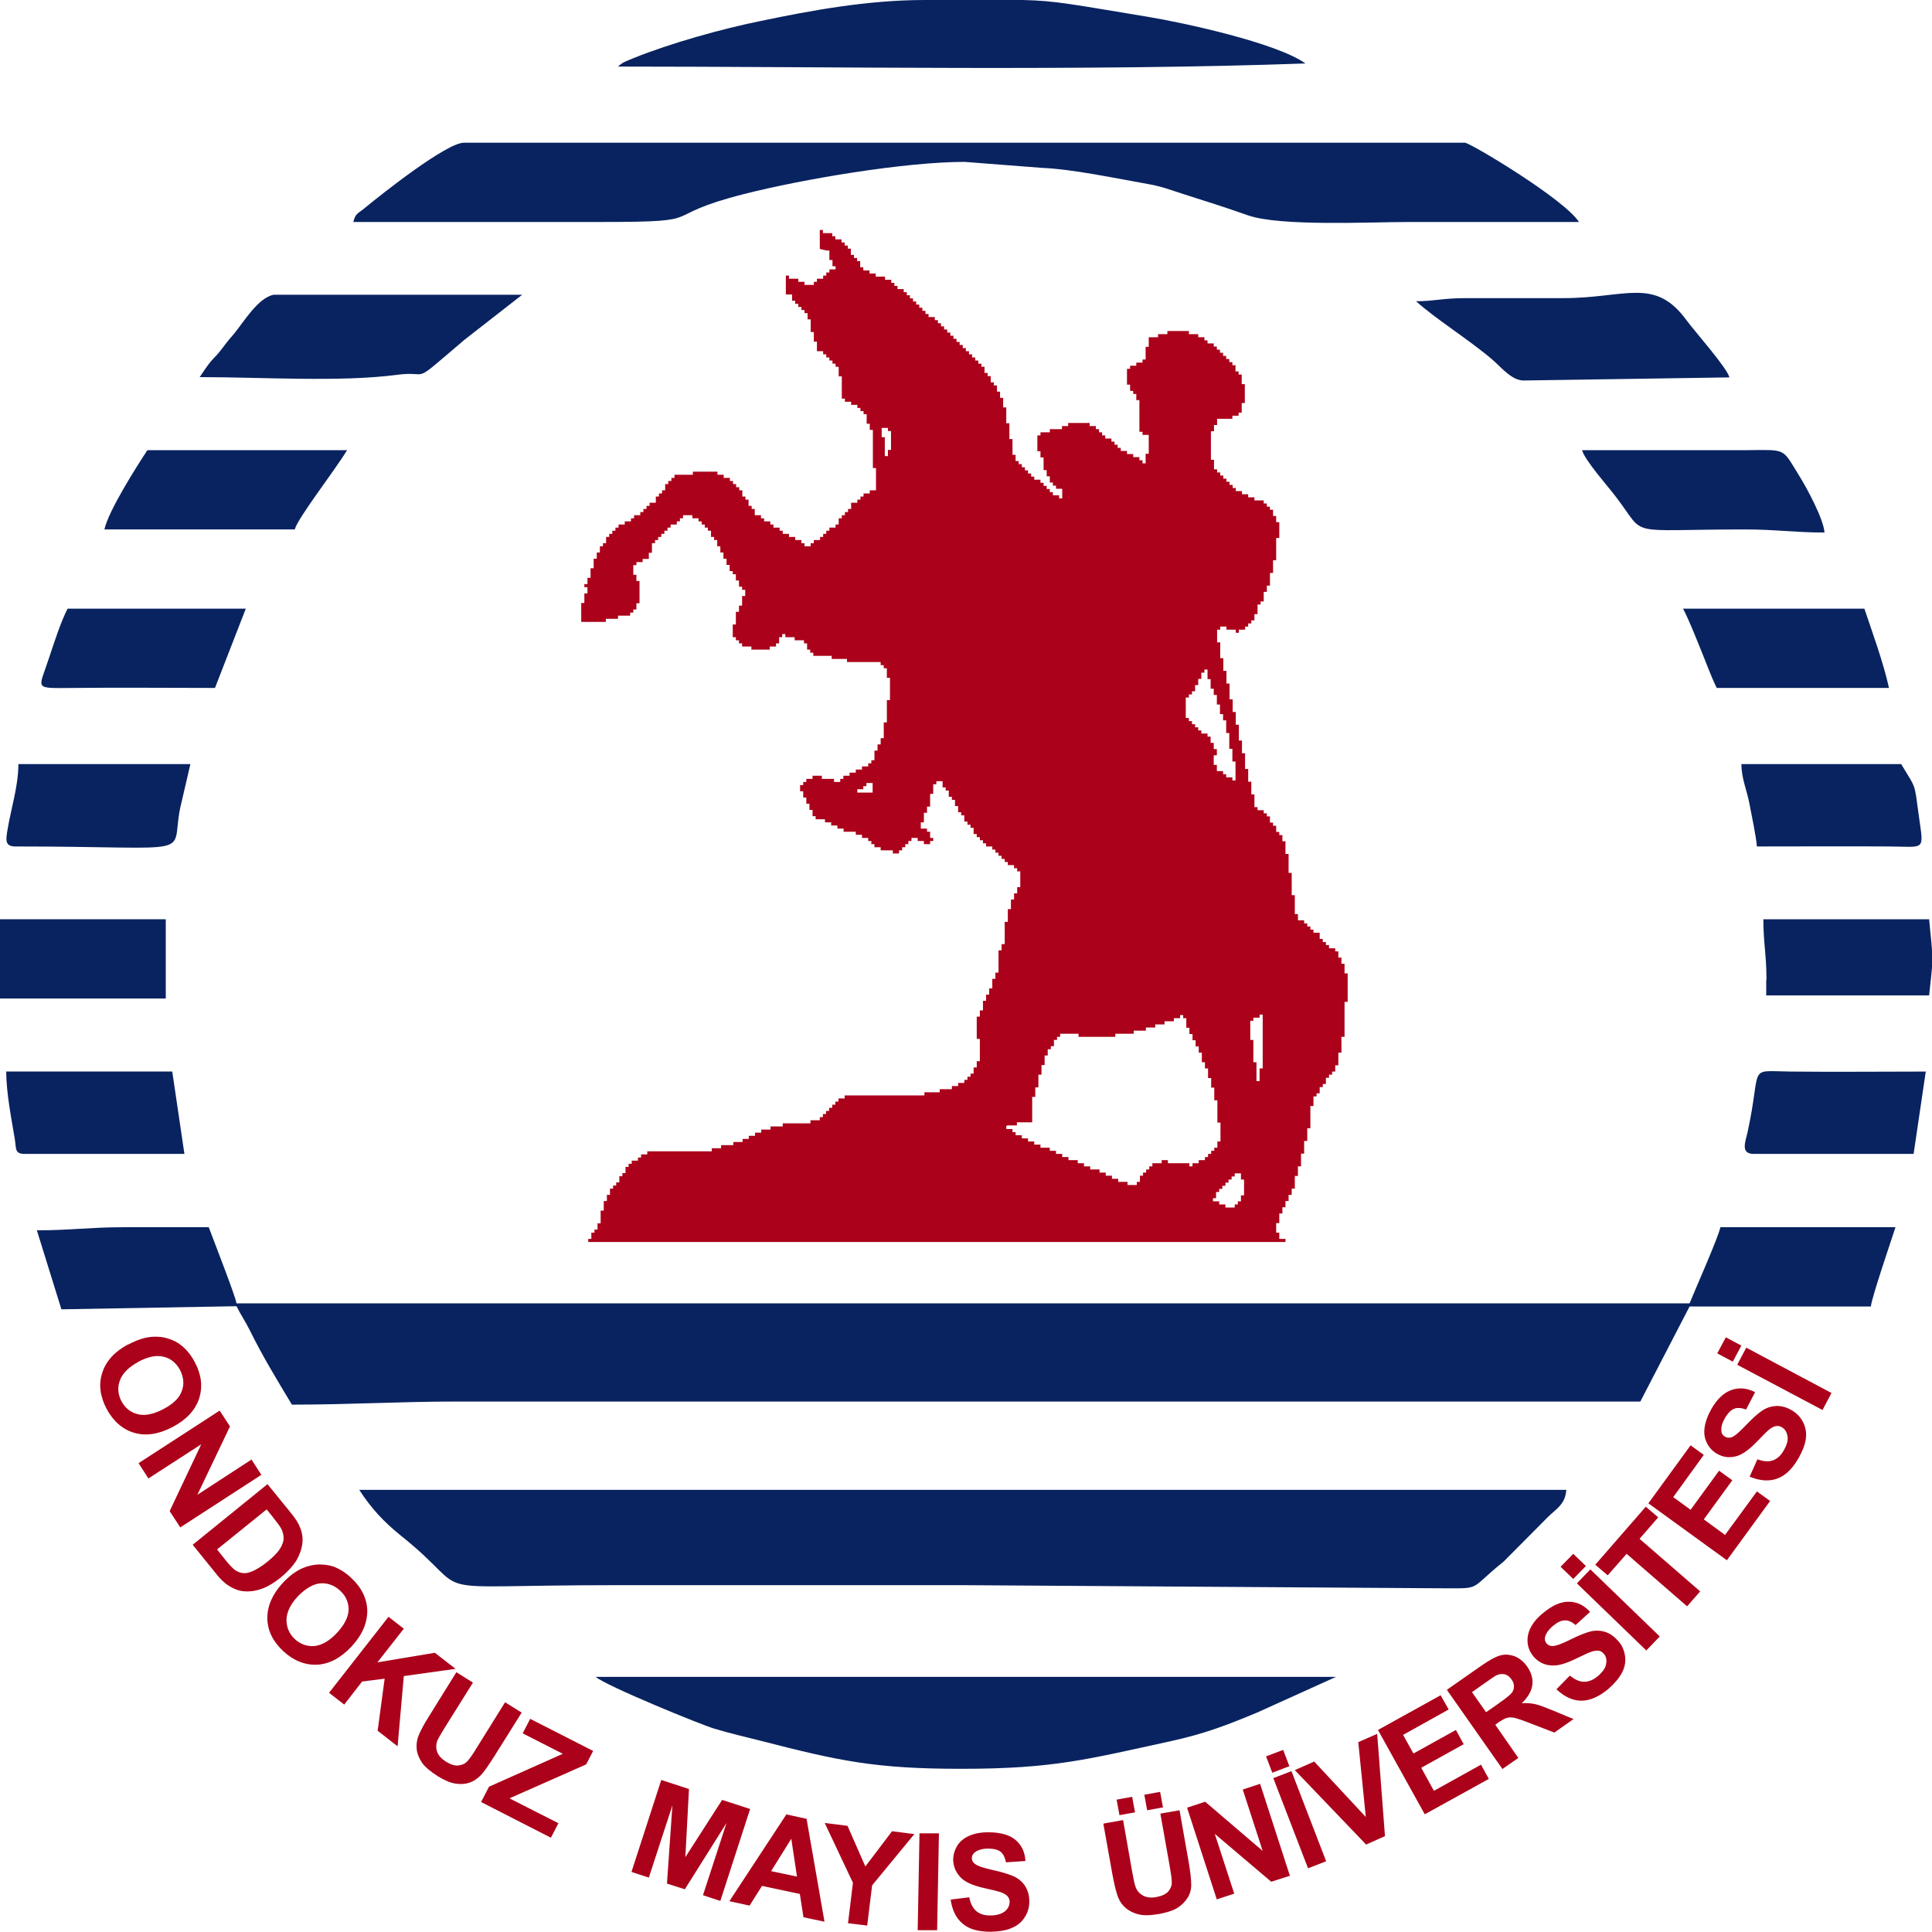 <svg width="77" height="77" viewBox="0 0 77 77" fill="none" xmlns="http://www.w3.org/2000/svg">
<g clip-path="url(#clip0_120_27953)">
<path fill-rule="evenodd" clip-rule="evenodd" d="M32.931 9.983H33.055V10.364H33.178V10.612H33.302V10.736H33.055V10.86H32.931V10.984H32.807V11.108H32.559V11.232H32.435V11.355H32.063V11.232H31.816V11.108H31.444V10.984H31.32V11.737H31.568V11.985H31.692V12.109H31.816V12.233H31.94V12.357H32.063V12.481H32.187V12.729H32.311V13.234H32.435V13.616H32.559V13.998H32.807V14.122H32.931V14.246H33.055V14.37H33.178V14.494H33.302V14.618H33.426V14.999H33.55V15.887H33.674V16.011H33.922V16.135H34.169V16.259H34.293V16.383H34.417V16.507H34.541V16.889H34.665V17.136H34.789V18.654H34.913V19.542H34.665V19.666H34.417V19.79H34.293V19.913H34.169V20.037H33.922V20.285H33.798V20.409H33.674V20.533H33.55V20.657H33.426V20.904H33.302V21.028H33.055V21.152H32.931V21.276H32.807V21.4H32.683V21.524H32.435V21.648H32.311V21.771H32.063V21.648H31.94V21.524H31.692V21.4H31.444V21.276H31.196V21.152H31.073V21.028H30.825V20.904H30.701V20.78H30.453V20.657H30.329V20.533H30.081V20.285H29.958V20.161H29.834V19.913H29.71V19.79H29.586V19.542H29.462V19.418H29.338V19.294H29.214V19.17H29.09V19.046H28.843V18.922H28.595V18.798H27.614V18.922H26.881V19.046H26.758V19.17H26.634V19.294H26.51V19.542H26.386V19.666H26.262V19.79H26.138V20.037H25.89V20.161H25.767V20.285H25.643V20.409H25.519V20.533H25.271V20.657H25.147V20.78H24.899V20.904H24.652V21.028H24.528V21.152H24.404V21.276H24.28V21.4H24.156V21.648H24.032V21.771H23.908V22.019H23.784V22.267H23.66V22.649H23.537V23.031H23.413V23.279H23.289V23.402H23.413V23.65H23.289V24.032H23.165V24.786H24.146V24.662H24.631V24.538H25.116V24.414H25.24V24.29H25.364V24.043H25.488V23.155H25.364V22.907H25.24V22.525H25.364V22.401H25.612V22.277H25.859V22.03H25.983V21.648H26.107V21.524H26.231V21.4H26.355V21.276H26.479V21.152H26.603V21.028H26.727V20.904H26.974V20.78H27.098V20.657H27.222V20.533H27.594V20.657H27.841V20.78H27.965V20.904H28.089V21.028H28.213V21.152H28.337V21.4H28.461V21.524H28.585V21.771H28.709V22.019H28.832V22.267H28.956V22.515H29.08V22.762H29.204V22.886H29.328V23.134H29.452V23.382H29.576V23.506H29.7V23.753H29.576V24.136H29.452V24.383H29.328V24.889H29.204V25.395H29.328V25.519H29.452V25.643H29.576V25.767H29.947V25.89H30.68V25.767H30.928V25.643H31.052V25.395H31.176V25.271H31.3V25.395H31.671V25.519H32.043V25.643H32.167V25.89H32.291V26.014H32.414V26.138H33.148V26.262H33.757V26.386H35.099V26.51H35.222V26.634H35.346V27.016H35.47V27.903H35.346V28.791H35.222V29.421H35.099V29.669H34.975V29.916H34.851V30.298H34.727V30.422H34.603V30.546H34.355V30.67H34.108V30.794H33.86V30.918H33.612V31.042H33.488V31.166H33.24V31.042H32.755V30.918H32.384V31.042H32.136V31.166H32.012V31.289H31.888V31.537H32.012V31.785H32.136V32.033H32.26V32.28H32.384V32.528H32.507V32.652H32.879V32.776H33.127V32.9H33.375V33.024H33.622V33.148H34.108V33.271H34.355V33.395H34.603V33.519H34.727V33.643H34.851V33.767H35.099V33.891H35.584V34.015H35.831V33.891H35.955V33.767H36.079V33.643H36.203V33.519H36.327V33.395H36.575V33.519H36.822V33.643H37.07V33.519H37.194V33.395H37.07V33.148H36.946V33.024H36.699V32.776H36.822V32.394H36.946V32.146H37.07V31.64H37.194V31.258H37.318V31.134H37.566V31.382H37.69V31.506H37.813V31.754H37.937V31.878H38.061V32.126H38.185V32.373H38.309V32.497H38.433V32.745H38.557V32.869H38.681V32.993H38.804V33.24H38.928V33.364H39.052V33.488H39.176V33.612H39.3V33.736H39.548V33.86H39.672V33.984H39.796V34.108H39.919V34.231H40.043V34.355H40.167V34.479H40.415V34.603H40.539V34.727H40.663V35.357H40.539V35.605H40.415V35.852H40.291V36.234H40.167V36.74H40.043V37.628H39.919V37.876H39.796V38.763H39.672V39.011H39.548V39.393H39.424V39.641H39.3V39.889H39.176V40.27H39.052V40.518H38.928V41.406H39.052V42.294H38.928V42.542H38.804V42.789H38.681V42.913H38.557V43.037H38.433V43.161H38.185V43.285H37.937V43.409H37.452V43.533H36.843V43.657H33.664V43.78H33.416V43.904H33.292V44.028H33.168V44.152H33.044V44.276H32.92V44.4H32.797V44.524H32.673V44.648H32.301V44.771H31.196V44.895H30.711V45.019H30.34V45.143H30.092V45.267H29.844V45.391H29.596V45.515H29.225V45.639H28.739V45.762H28.368V45.886H25.797V46.01H25.55V46.134H25.426V46.258H25.178V46.382H25.054V46.506H24.93V46.753H24.806V46.877H24.683V47.125H24.559V47.249H24.435V47.373H24.311V47.62H24.187V47.868H24.063V48.25H23.939V48.756H23.815V49.004H23.692V49.128H23.568V49.376H23.444V49.499H51.233V49.376H50.986V49.128H50.862V48.746H50.986V48.364H51.11V48.116H51.233V47.868H51.357V47.62H51.481V47.373H51.605V46.867H51.729V46.485H51.853V45.979H51.977V45.473H52.101V44.968H52.225V44.08H52.348V43.698H52.472V43.574H52.596V43.326H52.72V43.202H52.844V42.955H52.968V42.831H53.092V42.707H53.216V42.459H53.34V41.953H53.463V41.323H53.587V39.93H53.711V38.794H53.587V38.412H53.463V38.165H53.34V37.917H53.216V37.793H52.968V37.669H52.844V37.545H52.72V37.421H52.596V37.174H52.348V37.05H52.225V36.926H52.101V36.802H51.977V36.678H51.729V36.43H51.605V35.677H51.481V34.789H51.357V34.035H51.233V33.529H51.11V33.282H50.986V33.158H50.862V32.91H50.738V32.786H50.614V32.538H50.49V32.415H50.366V32.291H50.119V32.167H49.995V31.661H49.871V31.155H49.747V30.649H49.623V30.02H49.499V29.514H49.375V28.884H49.252V28.378H49.128V27.872H49.004V27.243H48.88V26.737H48.756V26.231H48.632V25.601H48.508V25.096H48.632V24.972H48.88V25.096H49.252V25.219H49.375V25.096H49.623V24.972H49.747V24.848H49.871V24.724H49.995V24.476H50.119V24.094H50.242V23.97H50.366V23.588H50.49V23.341H50.614V22.835H50.738V22.329H50.862V21.441H50.986V20.811H50.862V20.564H50.738V20.316H50.614V20.192H50.49V20.068H50.366V19.944H49.995V19.82H49.747V19.697H49.499V19.573H49.252V19.449H49.128V19.325H49.004V19.201H48.88V19.077H48.756V18.953H48.632V18.829H48.508V18.706H48.384V18.324H48.261V17.188H48.384V16.94H48.508V16.692H49.117V16.569H49.365V16.445H49.489V16.063H49.613V15.309H49.489V14.927H49.365V14.803H49.241V14.556H49.117V14.432H48.993V14.308H48.87V14.184H48.746V14.06H48.622V13.936H48.498V13.812H48.374V13.688H48.126V13.565H48.002V13.441H47.755V13.317H47.383V13.193H46.526V13.317H46.155V13.441H45.783V13.823H45.659V14.329H45.535V14.452H45.287V14.576H45.04V14.7H44.916V15.33H45.04V15.578H45.164V15.701H45.287V15.949H45.411V17.209H45.535V17.333H45.783V18.086H45.659V18.468H45.535V18.344H45.411V18.22H45.164V18.096H44.916V17.973H44.668V17.849H44.544V17.725H44.42V17.601H44.296V17.477H44.049V17.353H43.925V17.229H43.801V17.105H43.677V16.982H43.429V16.858H42.572V16.982H42.325V17.105H41.84V17.229H41.468V17.353H41.344V17.983H41.468V18.231H41.592V18.736H41.716V18.984H41.84V19.232H41.963V19.356H42.087V19.48H42.335V19.862H42.211V19.738H41.963V19.614H41.84V19.49H41.716V19.366H41.592V19.242H41.468V19.119H41.22V18.995H41.096V18.871H40.972V18.747H40.849V18.623H40.725V18.499H40.601V18.375H40.477V18.127H40.353V17.498H40.229V16.868H40.105V16.238H39.981V15.856H39.858V15.609H39.734V15.361H39.61V15.237H39.486V14.989H39.362V14.865H39.238V14.618H39.114V14.494H38.99V14.37H38.867V14.246H38.743V14.122H38.619V13.998H38.495V13.874H38.371V13.75H38.247V13.627H38.123V13.503H37.999V13.379H37.876V13.255H37.752V13.131H37.628V13.007H37.504V12.883H37.38V12.759H37.256V12.636H37.008V12.512H36.884V12.388H36.761V12.264H36.637V12.14H36.513V12.016H36.389V11.892H36.265V11.768H36.141V11.645H36.017V11.521H35.77V11.397H35.646V11.273H35.522V11.149H35.274V11.025H34.902V10.901H34.655V10.777H34.407V10.653H34.283V10.406H34.159V10.282H34.035V10.158H33.911V9.91H33.788V9.786H33.664V9.662H33.54V9.539H33.292V9.415H33.168V9.291H32.797V9.167H32.673V9.921L32.931 9.983ZM35.14 17.054H35.388V17.178H35.511V17.931H35.388V18.179H35.264V17.425H35.14V17.044V17.054ZM47.259 27.8H47.383V27.676H47.507V27.552H47.631V27.305H47.755V27.057H47.879V26.809H48.002V26.685H48.126V27.067H48.25V27.449H48.374V27.697H48.498V28.079H48.622V28.461H48.746V28.709H48.87V29.215H48.993V29.844H49.117V30.35H49.241V31.104H49.117V30.98H48.87V30.856H48.746V30.732H48.498V30.484H48.374V30.102H48.498V29.855H48.374V29.607H48.25V29.359H48.126V29.235H47.879V29.111H47.755V28.987H47.631V28.863H47.507V28.74H47.383V28.616H47.259V27.862V27.8ZM34.159 31.455H34.407V31.331H34.531V31.207H34.779V31.589H34.169V31.465L34.159 31.455ZM49.83 40.683H49.953V40.559H50.201V40.436H50.325V42.583H50.201V43.089H50.077V42.335H49.953V41.447H49.83V40.694V40.683ZM40.157 44.854H40.529V44.73H41.138V43.718H41.261V43.337H41.385V42.831H41.509V42.449H41.633V42.067H41.757V41.819H41.881V41.695H42.005V41.447H42.129V41.323H42.252V41.2H42.985V41.323H44.451V41.2H45.184V41.076H45.669V40.952H46.041V40.828H46.413V40.704H46.784V40.58H47.032V40.456H47.156V40.58H47.28V40.962H47.404V41.21H47.528V41.458H47.651V41.705H47.775V41.953H47.899V42.335H48.023V42.583H48.147V42.965H48.271V43.347H48.395V43.853H48.519V44.74H48.642V45.494H48.519V45.742H48.395V45.866H48.271V45.989H48.147V46.113H48.023V46.237H47.775V46.361H47.528V46.485H47.404V46.361H46.547V46.237H46.299V46.361H45.928V46.485H45.804V46.609H45.68V46.733H45.556V46.857H45.432V47.104H45.308V47.228H44.937V47.104H44.565V46.98H44.317V46.857H44.069V46.733H43.822V46.609H43.45V46.485H43.202V46.361H42.954V46.237H42.583V46.113H42.335V45.989H42.087V45.866H41.84V45.742H41.468V45.618H41.22V45.494H40.972V45.37H40.725V45.246H40.477V45.122H40.353V44.998H40.105V44.875L40.157 44.854ZM49.458 47.879H49.334V48.002H49.21V48.126H48.839V48.002H48.591V47.879H48.343V47.755H48.467V47.507H48.591V47.383H48.715V47.259H48.839V47.135H48.962V47.011H49.086V46.888H49.21V46.764H49.458V47.011H49.582V47.641H49.458V47.889V47.879Z" fill="#AB011A"/>
<path fill-rule="evenodd" clip-rule="evenodd" d="M1.466 49.024L2.447 52.183L9.425 52.059C9.611 52.431 9.755 52.617 9.962 53.03C10.457 54.041 11.056 55.022 11.634 55.982C13.988 55.982 15.918 55.858 18.241 55.858H65.376L67.338 52.07H74.564C74.584 51.75 75.379 49.427 75.544 48.911H68.566C68.473 49.344 67.585 51.337 67.338 51.946H9.425C9.404 51.708 8.496 49.386 8.32 48.911C7.175 48.911 6.039 48.911 4.893 48.911C3.613 48.911 2.777 49.035 1.466 49.035" fill="#092360"/>
<path fill-rule="evenodd" clip-rule="evenodd" d="M62.434 59.378H14.318C14.793 60.111 15.278 60.638 15.98 61.206C19.129 63.714 16.321 63.177 24.476 63.177H38.433L57.407 63.301C59.121 63.301 58.481 63.394 59.926 62.238L61.66 60.493C61.99 60.153 62.383 59.977 62.424 59.389" fill="#092360"/>
<path fill-rule="evenodd" clip-rule="evenodd" d="M14.081 8.847H24.002C28.441 8.847 26.087 8.64 29.659 7.732C31.971 7.144 36.049 6.452 38.444 6.452L41.51 6.689C42.748 6.741 44.441 7.102 45.783 7.34C46.31 7.433 46.64 7.567 47.125 7.722C48.003 8 48.88 8.279 49.727 8.578C51.007 9.033 54.599 8.847 56.199 8.847H62.93C62.352 7.949 58.759 5.791 58.398 5.688H18.489C17.797 5.688 15.227 7.722 14.525 8.3C14.267 8.517 14.174 8.486 14.081 8.847Z" fill="#092360"/>
<path fill-rule="evenodd" clip-rule="evenodd" d="M38.319 70.496C42.005 70.496 43.347 70.115 46.671 69.392C48.033 69.093 48.931 68.742 50.098 68.256L53.247 66.832H23.743C24.135 67.183 27.965 68.752 28.471 68.896C29.122 69.093 29.679 69.216 30.329 69.382C33.457 70.187 34.892 70.496 38.309 70.496" fill="#092360"/>
<path fill-rule="evenodd" clip-rule="evenodd" d="M24.61 2.653C33.199 2.653 43.45 2.839 52.029 2.529C50.872 1.703 47.135 0.898 45.752 0.671C42.738 0.175 42.098 0.031 40.776 0H36.853C34.562 0 32.301 0.423 30.319 0.836C28.781 1.146 26.716 1.724 25.261 2.312C24.941 2.447 24.827 2.467 24.621 2.663" fill="#092360"/>
<path fill-rule="evenodd" clip-rule="evenodd" d="M7.959 15.03C10.457 15.03 13.564 15.237 15.825 14.938C17.219 14.752 16.269 15.444 18.509 13.544L20.811 11.748H10.901C10.282 11.872 9.714 12.832 9.332 13.296C9.125 13.544 9.095 13.565 8.888 13.843C8.454 14.421 8.547 14.132 7.959 15.03Z" fill="#092360"/>
<path fill-rule="evenodd" clip-rule="evenodd" d="M56.436 12.006C57.241 12.728 58.511 13.513 59.461 14.318C59.812 14.617 60.245 15.165 60.72 15.165L68.927 15.041C68.824 14.648 67.564 13.234 67.213 12.759C65.944 11.025 64.798 11.882 62.31 11.882H58.387C57.53 11.882 57.148 12.006 56.426 12.006" fill="#092360"/>
<path fill-rule="evenodd" clip-rule="evenodd" d="M72.716 21.224C72.675 20.667 71.993 19.418 71.715 18.974C71.002 17.828 71.24 17.931 69.537 17.942H63.054C63.157 18.344 64.117 19.418 64.416 19.82C65.655 21.441 64.695 21.101 69.537 21.101C70.775 21.101 71.55 21.224 72.716 21.224Z" fill="#092360"/>
<path fill-rule="evenodd" clip-rule="evenodd" d="M4.16 21.101H11.748C11.871 20.636 13.296 18.819 13.833 17.942H5.874C5.42 18.633 4.336 20.337 4.16 21.101Z" fill="#092360"/>
<path fill-rule="evenodd" clip-rule="evenodd" d="M8.568 27.418L9.796 24.259H2.694C2.425 24.775 2.147 25.643 1.94 26.262C1.538 27.501 1.311 27.428 2.931 27.418C4.81 27.398 6.689 27.418 8.568 27.418Z" fill="#092360"/>
<path fill-rule="evenodd" clip-rule="evenodd" d="M68.431 27.418H75.286C75.059 26.396 74.646 25.271 74.305 24.259H67.079C67.327 24.744 67.533 25.271 67.76 25.828C67.987 26.375 68.184 26.943 68.421 27.418" fill="#092360"/>
<path fill-rule="evenodd" clip-rule="evenodd" d="M0.609 33.736C8.083 33.736 6.762 34.211 7.185 32.187L7.588 30.453H0.733C0.733 31.331 0.434 32.249 0.3 33.065C0.238 33.447 0.176 33.736 0.609 33.736Z" fill="#092360"/>
<path fill-rule="evenodd" clip-rule="evenodd" d="M69.897 45.989H76.267L76.752 42.707C74.956 42.707 73.159 42.727 71.363 42.707C69.598 42.686 70.238 42.418 69.65 45.122C69.567 45.504 69.35 45.989 69.897 45.989Z" fill="#092360"/>
<path fill-rule="evenodd" clip-rule="evenodd" d="M0.981 45.989H7.35L6.865 42.706H0.248C0.248 43.543 0.455 44.585 0.589 45.391C0.651 45.773 0.578 45.989 0.981 45.989Z" fill="#092360"/>
<path fill-rule="evenodd" clip-rule="evenodd" d="M70.022 33.736C71.777 33.736 73.532 33.725 75.287 33.736C76.763 33.746 76.67 33.942 76.474 32.507C76.288 31.145 76.381 31.475 75.772 30.453H69.402C69.413 31.052 69.609 31.444 69.722 32.022C69.826 32.58 69.98 33.271 70.022 33.736Z" fill="#092360"/>
<path d="M6.607 36.637H0V39.796H6.607V36.637Z" fill="#092360"/>
<path fill-rule="evenodd" clip-rule="evenodd" d="M70.393 39.042V39.672H76.886C76.958 38.99 77 38.65 77.01 38.371V38.061C77 37.762 76.958 37.401 76.886 36.637H70.279C70.279 37.597 70.403 38.041 70.403 39.042" fill="#092360"/>
<path d="M69.061 54.269L68.442 53.938L68.783 53.298L69.402 53.629L69.061 54.269ZM72.644 56.199L69.237 54.392L69.598 53.711L72.995 55.518L72.633 56.199H72.644ZM69.733 58.852L70.042 58.16C70.29 58.253 70.496 58.264 70.662 58.202C70.837 58.14 70.982 58.005 71.095 57.799C71.219 57.582 71.271 57.397 71.24 57.231C71.209 57.066 71.136 56.953 71.013 56.88C70.93 56.839 70.858 56.818 70.775 56.839C70.692 56.849 70.6 56.901 70.486 56.994C70.414 57.056 70.259 57.211 70.032 57.448C69.733 57.758 69.474 57.944 69.268 58.016C68.969 58.119 68.68 58.088 68.421 57.933C68.256 57.84 68.122 57.696 68.029 57.51C67.936 57.324 67.905 57.128 67.936 56.901C67.967 56.674 68.05 56.436 68.194 56.178C68.432 55.755 68.71 55.497 69.02 55.394C69.33 55.291 69.64 55.322 69.949 55.487L69.588 56.178C69.402 56.106 69.237 56.096 69.113 56.147C68.979 56.199 68.865 56.323 68.752 56.509C68.638 56.705 68.587 56.88 68.607 57.035C68.607 57.138 68.669 57.211 68.752 57.262C68.834 57.304 68.917 57.314 69.01 57.283C69.134 57.242 69.32 57.077 69.588 56.798C69.856 56.519 70.073 56.323 70.249 56.209C70.424 56.096 70.61 56.044 70.806 56.034C71.002 56.034 71.209 56.085 71.415 56.209C71.611 56.323 71.756 56.478 71.859 56.674C71.962 56.88 72.004 57.097 71.973 57.334C71.942 57.572 71.838 57.84 71.673 58.129C71.425 58.553 71.147 58.821 70.816 58.935C70.486 59.048 70.125 59.017 69.733 58.852ZM68.814 62.176L65.696 59.915L67.379 57.603L67.905 57.985L66.687 59.668L67.379 60.173L68.514 58.615L69.041 58.997L67.905 60.555L68.752 61.175L70.022 59.441L70.548 59.822L68.824 62.186L68.814 62.176ZM67.245 64.024L64.829 61.928L64.075 62.785L63.58 62.362L65.593 60.05L66.088 60.473L65.345 61.33L67.761 63.425L67.245 64.014V64.024ZM62.703 62.93L62.197 62.444L62.703 61.928L63.208 62.413L62.703 62.93ZM65.614 65.779L62.847 63.105L63.384 62.548L66.15 65.221L65.614 65.779ZM62.032 67.327L62.568 66.78C62.764 66.945 62.961 67.028 63.136 67.028C63.322 67.028 63.497 66.956 63.683 66.801C63.879 66.636 63.983 66.481 64.013 66.316C64.044 66.15 64.013 66.016 63.921 65.913C63.859 65.841 63.797 65.799 63.714 65.789C63.632 65.779 63.528 65.789 63.394 65.841C63.301 65.872 63.105 65.965 62.806 66.109C62.424 66.295 62.114 66.388 61.887 66.378C61.567 66.378 61.309 66.243 61.113 66.016C60.989 65.861 60.906 65.686 60.886 65.49C60.865 65.283 60.896 65.087 60.999 64.881C61.102 64.674 61.267 64.478 61.495 64.292C61.866 63.983 62.207 63.828 62.537 63.838C62.857 63.838 63.136 63.983 63.373 64.241L62.795 64.767C62.641 64.633 62.496 64.571 62.362 64.581C62.217 64.581 62.073 64.654 61.897 64.798C61.722 64.943 61.618 65.097 61.577 65.242C61.557 65.345 61.577 65.428 61.639 65.5C61.701 65.572 61.773 65.603 61.877 65.603C62.001 65.603 62.238 65.521 62.589 65.345C62.94 65.17 63.208 65.067 63.415 65.015C63.611 64.974 63.807 64.984 63.993 65.046C64.179 65.108 64.344 65.232 64.509 65.418C64.653 65.583 64.736 65.789 64.767 66.006C64.798 66.233 64.757 66.45 64.643 66.667C64.53 66.883 64.344 67.1 64.096 67.317C63.724 67.627 63.363 67.781 63.023 67.781C62.682 67.781 62.352 67.627 62.032 67.327ZM59.234 68.236L59.709 67.905C60.018 67.689 60.194 67.544 60.256 67.462C60.318 67.379 60.339 67.296 60.339 67.203C60.339 67.111 60.307 67.018 60.235 66.925C60.163 66.822 60.07 66.749 59.967 66.729C59.864 66.708 59.76 66.718 59.636 66.77C59.585 66.801 59.42 66.904 59.162 67.09L58.666 67.441L59.224 68.236H59.234ZM59.874 70.496L57.665 67.348L59.007 66.409C59.347 66.171 59.605 66.027 59.802 65.975C59.998 65.923 60.184 65.944 60.38 66.016C60.576 66.099 60.731 66.233 60.865 66.419C61.03 66.656 61.102 66.904 61.071 67.152C61.04 67.4 60.896 67.647 60.648 67.885C60.844 67.864 61.02 67.885 61.175 67.916C61.33 67.947 61.567 68.04 61.897 68.174L62.713 68.514L61.949 69.051L61.01 68.69C60.669 68.556 60.452 68.484 60.349 68.463C60.246 68.442 60.153 68.442 60.07 68.463C59.987 68.484 59.874 68.545 59.719 68.649L59.595 68.742L60.514 70.063L59.874 70.507V70.496ZM56.787 72.313L54.919 68.948L57.417 67.565L57.737 68.132L55.92 69.144L56.333 69.887L58.026 68.948L58.336 69.516L56.643 70.455L57.149 71.374L59.027 70.331L59.337 70.899L56.777 72.313H56.787ZM54.434 73.501L51.605 70.548L52.379 70.207L54.434 72.417L54.134 69.433L54.888 69.103L55.198 73.18L54.434 73.521V73.501ZM50.707 70.651L50.459 70.001L51.141 69.743L51.388 70.393L50.707 70.651ZM52.132 74.461L50.748 70.868L51.471 70.589L52.854 74.182L52.132 74.461ZM48.498 75.71L47.311 72.045L48.033 71.808L50.325 73.769L49.53 71.322L50.222 71.095L51.409 74.76L50.666 74.997L48.415 73.088L49.19 75.472L48.498 75.699V75.71ZM45.721 72.148L45.607 71.529L46.237 71.415L46.351 72.035L45.721 72.148ZM44.616 72.344L44.503 71.725L45.122 71.611L45.236 72.231L44.616 72.344ZM43.997 72.675L44.761 72.54L45.122 74.595C45.184 74.925 45.225 75.132 45.267 75.225C45.329 75.379 45.432 75.483 45.566 75.555C45.711 75.627 45.886 75.648 46.093 75.606C46.309 75.565 46.464 75.493 46.557 75.39C46.65 75.286 46.702 75.162 46.702 75.028C46.702 74.894 46.671 74.677 46.619 74.378L46.247 72.282L47.011 72.148L47.362 74.141C47.445 74.595 47.476 74.925 47.476 75.121C47.476 75.317 47.424 75.493 47.331 75.637C47.238 75.782 47.115 75.916 46.939 76.03C46.764 76.143 46.526 76.216 46.227 76.277C45.865 76.339 45.587 76.35 45.38 76.298C45.174 76.246 45.009 76.164 44.874 76.05C44.74 75.937 44.647 75.813 44.585 75.668C44.492 75.462 44.42 75.142 44.338 74.719L43.976 72.695L43.997 72.675ZM37.875 75.71L38.629 75.617C38.681 75.875 38.773 76.05 38.918 76.174C39.063 76.288 39.248 76.35 39.486 76.339C39.734 76.339 39.919 76.277 40.054 76.174C40.177 76.071 40.239 75.937 40.239 75.803C40.239 75.71 40.208 75.637 40.157 75.576C40.105 75.513 40.012 75.462 39.878 75.41C39.785 75.379 39.579 75.328 39.248 75.255C38.825 75.162 38.536 75.039 38.361 74.894C38.123 74.688 37.999 74.43 37.989 74.13C37.989 73.934 38.041 73.748 38.144 73.573C38.247 73.397 38.412 73.263 38.619 73.17C38.825 73.077 39.083 73.026 39.372 73.026C39.857 73.026 40.219 73.119 40.467 73.325C40.714 73.531 40.849 73.81 40.869 74.171L40.095 74.223C40.054 74.027 39.981 73.882 39.878 73.8C39.764 73.717 39.599 73.676 39.383 73.676C39.156 73.676 38.98 73.728 38.856 73.82C38.773 73.882 38.732 73.965 38.732 74.058C38.732 74.151 38.773 74.223 38.856 74.285C38.959 74.368 39.197 74.45 39.579 74.533C39.961 74.615 40.239 74.708 40.425 74.791C40.611 74.884 40.755 75.008 40.859 75.173C40.962 75.338 41.024 75.544 41.024 75.782C41.024 75.999 40.972 76.205 40.848 76.401C40.725 76.597 40.559 76.742 40.332 76.835C40.105 76.938 39.827 76.979 39.496 76.99C39.011 76.99 38.629 76.897 38.371 76.67C38.102 76.453 37.948 76.123 37.886 75.699L37.875 75.71ZM36.575 76.918L36.647 73.067H37.421L37.349 76.928H36.575V76.918ZM33.798 76.649L33.994 75.039L32.869 72.654L33.777 72.768L34.489 74.388L35.553 72.984L36.441 73.098L34.758 75.142L34.562 76.742L33.788 76.649H33.798ZM31.764 74.791L31.537 73.284L30.732 74.574L31.764 74.791ZM32.848 76.587L32.022 76.412L31.878 75.483L30.37 75.162L29.875 75.947L29.07 75.772L31.341 72.313L32.146 72.489L32.858 76.577L32.848 76.587ZM25.168 74.605L26.355 70.94L27.459 71.302L27.315 74.017L28.781 71.735L29.896 72.097L28.709 75.761L28.017 75.534L28.956 72.654L27.294 75.297L26.582 75.07L26.799 71.952L25.859 74.832L25.168 74.605ZM19.17 71.828L19.49 71.209L22.432 69.898L20.832 69.082L21.131 68.504L23.64 69.784L23.361 70.321L20.305 71.673L22.256 72.664L21.957 73.242L19.17 71.818V71.828ZM18.189 66.646L18.85 67.059L17.745 68.824C17.57 69.103 17.467 69.289 17.425 69.382C17.374 69.536 17.374 69.681 17.425 69.826C17.477 69.97 17.601 70.104 17.787 70.218C17.973 70.331 18.138 70.383 18.282 70.362C18.427 70.342 18.54 70.29 18.633 70.187C18.726 70.084 18.85 69.908 19.005 69.65L20.13 67.844L20.791 68.256L19.717 69.97C19.469 70.362 19.284 70.631 19.149 70.765C19.015 70.899 18.86 71.002 18.695 71.054C18.53 71.106 18.344 71.116 18.148 71.085C17.942 71.054 17.714 70.951 17.456 70.796C17.147 70.6 16.93 70.414 16.816 70.249C16.703 70.073 16.631 69.908 16.61 69.733C16.589 69.557 16.61 69.402 16.651 69.258C16.723 69.041 16.878 68.752 17.105 68.391L18.189 66.646ZM13.11 67.472L15.485 64.437L16.094 64.912L15.041 66.254L17.332 65.872L18.158 66.512L16.094 66.801L15.846 69.598L15.051 68.979L15.33 66.904L14.432 67.018L13.719 67.936L13.11 67.462V67.472ZM11.871 63.621C11.572 63.941 11.428 64.251 11.417 64.55C11.417 64.85 11.521 65.108 11.748 65.325C11.975 65.531 12.233 65.624 12.532 65.603C12.832 65.572 13.131 65.397 13.43 65.077C13.73 64.757 13.884 64.447 13.895 64.158C13.895 63.869 13.792 63.611 13.554 63.394C13.317 63.177 13.059 63.084 12.759 63.105C12.47 63.136 12.171 63.312 11.861 63.632L11.871 63.621ZM11.262 63.095C11.531 62.806 11.799 62.61 12.068 62.496C12.264 62.413 12.47 62.362 12.687 62.352C12.904 62.352 13.1 62.372 13.286 62.434C13.534 62.527 13.771 62.672 13.998 62.888C14.411 63.27 14.628 63.714 14.638 64.199C14.638 64.685 14.442 65.159 14.008 65.624C13.585 66.078 13.131 66.316 12.646 66.347C12.161 66.367 11.706 66.192 11.293 65.81C10.87 65.418 10.664 64.984 10.653 64.499C10.653 64.014 10.85 63.549 11.262 63.095ZM10.633 60.153L8.651 61.753L9.012 62.207C9.146 62.372 9.26 62.486 9.332 62.548C9.435 62.63 9.538 62.672 9.652 62.692C9.766 62.713 9.9 62.692 10.065 62.62C10.23 62.548 10.437 62.424 10.664 62.238C10.891 62.052 11.056 61.887 11.149 61.742C11.242 61.598 11.293 61.464 11.304 61.34C11.304 61.206 11.283 61.082 11.221 60.948C11.169 60.844 11.046 60.679 10.85 60.431L10.633 60.163V60.153ZM10.653 59.141L11.552 60.246C11.758 60.493 11.892 60.7 11.954 60.865C12.047 61.082 12.078 61.309 12.047 61.536C12.016 61.763 11.933 61.99 11.799 62.217C11.655 62.434 11.448 62.661 11.169 62.888C10.922 63.084 10.684 63.229 10.457 63.312C10.178 63.415 9.92 63.446 9.673 63.415C9.487 63.394 9.291 63.312 9.095 63.188C8.94 63.084 8.775 62.93 8.599 62.703L7.68 61.567L10.674 59.141H10.653ZM5.523 58.315L8.754 56.22L9.167 56.849L7.866 59.575L10.024 58.171L10.416 58.78L7.185 60.875L6.762 60.225L8.021 57.562L5.915 58.924L5.523 58.315ZM5.512 54.279C5.131 54.485 4.883 54.733 4.78 55.012C4.676 55.291 4.697 55.569 4.841 55.848C4.986 56.116 5.203 56.292 5.492 56.364C5.781 56.436 6.122 56.364 6.514 56.158C6.906 55.951 7.154 55.714 7.247 55.435C7.35 55.167 7.319 54.888 7.175 54.599C7.02 54.32 6.803 54.134 6.514 54.072C6.225 54 5.894 54.072 5.502 54.279H5.512ZM5.11 53.587C5.461 53.401 5.771 53.298 6.07 53.278C6.287 53.267 6.493 53.278 6.7 53.35C6.906 53.412 7.092 53.505 7.236 53.629C7.443 53.794 7.618 54.011 7.763 54.289C8.031 54.785 8.083 55.27 7.938 55.734C7.784 56.199 7.433 56.581 6.885 56.87C6.338 57.159 5.822 57.242 5.358 57.107C4.893 56.973 4.521 56.653 4.253 56.158C3.985 55.652 3.923 55.167 4.078 54.702C4.232 54.238 4.573 53.866 5.11 53.577V53.587Z" fill="#AB011A"/>
</g>
<defs>
<clipPath id="clip0_120_27953">
<rect width="77" height="77" fill="white"/>
</clipPath>
</defs>
</svg>
